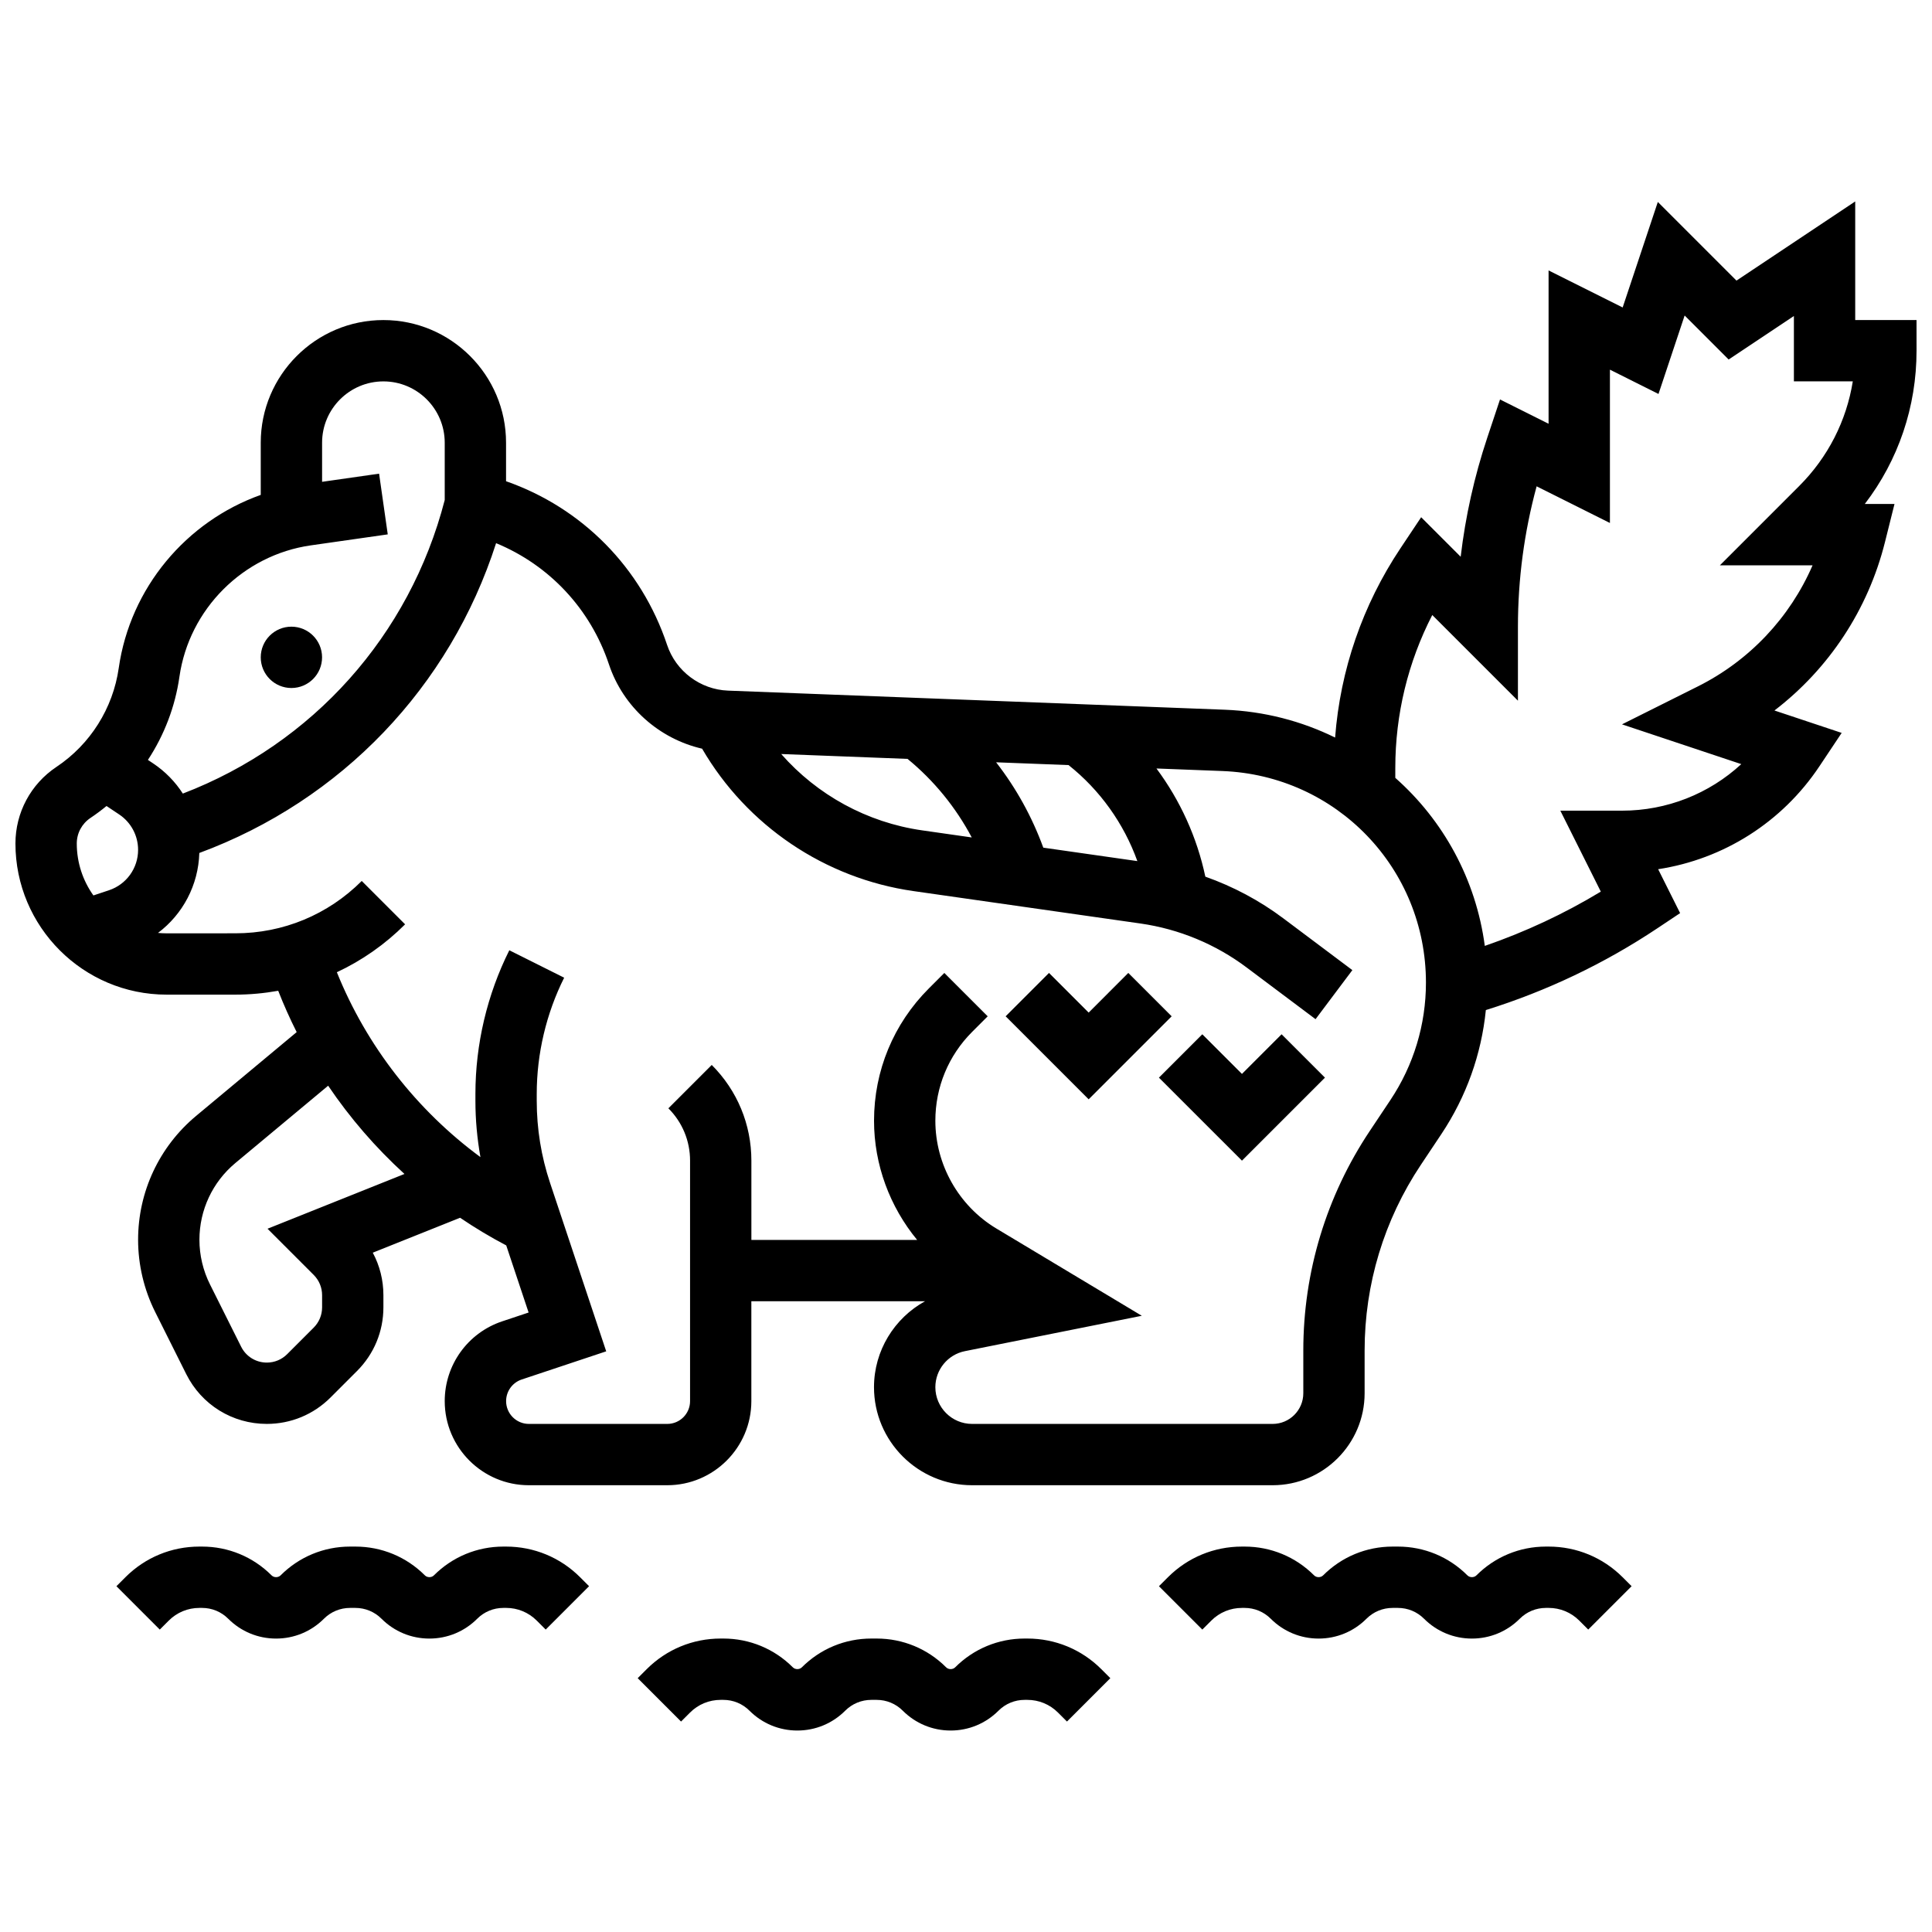 <?xml version="1.0" encoding="UTF-8"?>
<!-- Uploaded to: ICON Repo, www.svgrepo.com, Generator: ICON Repo Mixer Tools -->
<svg width="800px" height="800px" version="1.1" viewBox="144 144 512 512" xmlns="http://www.w3.org/2000/svg">
 <defs>
  <clipPath id="a">
   <path d="m148.09 197h503.81v341h-503.81z"/>
  </clipPath>
 </defs>
 <path d="m229.35 318.2c0 4.488-3.637 8.129-8.125 8.129-4.488 0-8.125-3.641-8.125-8.129s3.637-8.125 8.125-8.125c4.488 0 8.125 3.637 8.125 8.125"/>
 <path d="m443.01 401.84-10.504 10.508-10.508-10.508-11.492 11.492 22 22 21.996-22z"/>
 <path d="m473.13 428.6-10.508-10.504-11.492 11.492 22 21.996 21.996-21.996-11.492-11.492z"/>
 <g clip-path="url(#a)">
  <path d="m651.9 228.82h-16.25v-31.438l-31.469 20.98-20.84-20.84-9.32 27.961-19.633-9.812v40.629l-12.871-6.438-3.379 10.141c-3.43 10.281-5.781 20.836-7.043 31.543l-10.473-10.473-5.5 8.246c-10.031 15.047-15.941 32.238-17.305 50.141-8.855-4.352-18.746-6.969-29.262-7.375l-131.63-5.062c-7.332-0.281-13.816-5.148-16.137-12.109-6.836-20.508-22.551-36.344-42.68-43.383v-10.207c0-17.922-14.582-32.504-32.504-32.504s-32.504 14.582-32.504 32.504v13.832c-19.738 7.023-34.598 24.629-37.633 45.883-1.523 10.676-7.547 20.227-16.52 26.211-6.797 4.531-10.855 12.113-10.855 20.281 0 22.09 17.969 40.059 40.059 40.059h18.219c3.852 0 7.648-0.359 11.359-1.023 1.461 3.731 3.094 7.391 4.891 10.953l-26.648 22.207c-9.77 8.145-15.375 20.109-15.375 32.828 0 6.598 1.559 13.207 4.512 19.109l8.246 16.492c4.07 8.141 12.25 13.195 21.352 13.195 6.375 0 12.371-2.484 16.879-6.992l7.027-7.027c4.508-4.508 6.992-10.504 6.992-16.879v-3.207c0-3.996-0.977-7.844-2.816-11.27l23.137-9.254c3.93 2.66 8.008 5.113 12.23 7.328l5.93 17.785-6.981 2.328c-9.121 3.039-15.25 11.539-15.25 21.148 0 12.293 10 22.293 22.293 22.293h36.672c12.293 0 22.293-10 22.293-22.293v-26.465h46.027c-8.133 4.473-13.523 13.113-13.523 22.77 0 14.328 11.656 25.988 25.988 25.988h79.652c13.441 0 24.379-10.934 24.379-24.379v-11.332c0-17.559 5.148-34.566 14.891-49.176l5.457-8.184c6.594-9.891 10.602-21.129 11.781-32.852 16.133-5.031 31.422-12.316 45.512-21.711l5.969-3.981-5.82-11.637c17.312-2.652 32.844-12.43 42.734-27.27l5.902-8.852-17.816-5.938c14.414-11.043 24.805-26.699 29.289-44.629l2.523-10.098h-7.871c8.898-11.613 13.715-25.754 13.715-40.629l-0.004-8.121zm-206.49 143.38-24.926-3.562c-3-8.215-7.211-15.816-12.504-22.621l19.195 0.738c8.336 6.613 14.66 15.5 18.234 25.445zm-43.887-6.269-13.156-1.879c-14.598-2.086-27.801-9.375-37.34-20.227l33.48 1.289c6.988 5.719 12.793 12.848 17.016 20.816zm-175.16-77.402 20.395-2.914-2.297-16.09-15.105 2.16v-10.363c0-8.961 7.293-16.25 16.25-16.25 8.961 0 16.25 7.293 16.25 16.25v15.191c-9.281 35.891-34.98 64.59-69.402 77.793-2.016-3.125-4.668-5.863-7.867-7.996l-1.387-0.926c4.32-6.586 7.219-14.094 8.352-22.051 2.57-17.93 16.883-32.242 34.812-34.805zm-58.395 72.238c1.48-0.988 2.898-2.051 4.262-3.168l3.344 2.231c3.148 2.098 5.023 5.609 5.023 9.391 0 4.863-3.102 9.168-7.715 10.703l-4.129 1.375c-2.769-3.891-4.406-8.641-4.406-13.77 0-2.723 1.355-5.25 3.621-6.762zm46.93 108.86 12.23 12.23c1.438 1.438 2.231 3.352 2.231 5.387v3.207c0 2.035-0.793 3.949-2.231 5.387l-7.027 7.027c-1.438 1.438-3.352 2.231-5.387 2.231-2.902 0-5.516-1.613-6.812-4.211l-8.246-16.492c-1.836-3.656-2.805-7.75-2.805-11.84 0-7.883 3.473-15.297 9.527-20.344l24.586-20.488c5.789 8.562 12.586 16.422 20.223 23.387zm297.57-34.105-5.457 8.184c-11.527 17.285-17.621 37.41-17.621 58.188v11.332c0 4.481-3.644 8.125-8.125 8.125h-79.652c-5.367 0-9.734-4.367-9.734-9.734 0-4.625 3.289-8.641 7.828-9.547l46.883-9.375-38.535-23.121c-9.977-5.984-16.176-16.93-16.176-28.566 0-8.898 3.465-17.266 9.758-23.559l4.113-4.113-11.492-11.492-4.113 4.113c-9.359 9.363-14.516 21.812-14.516 35.051 0 11.641 4.184 22.809 11.43 31.59h-43.934v-21.012c0-9.582-3.731-18.59-10.504-25.363l-11.492 11.492c3.707 3.707 5.746 8.633 5.746 13.871v63.727c0 3.332-2.711 6.039-6.039 6.039h-36.672c-3.332 0-6.039-2.711-6.039-6.039 0-2.606 1.66-4.906 4.129-5.731l22.398-7.465-14.871-44.613c-2.352-7.035-3.539-14.359-3.539-21.773v-1.844c0-10.633 2.512-21.277 7.269-30.789l-14.535-7.269c-5.879 11.754-8.984 24.914-8.984 38.055v1.844c0 5.019 0.457 10.008 1.332 14.918-16.895-12.445-30.18-29.473-38.051-48.996 6.637-3.102 12.754-7.363 18.086-12.695l-11.492-11.492c-8.945 8.945-20.84 13.871-33.488 13.871l-18.219 0.008c-0.77 0-1.531-0.039-2.285-0.113 6.574-4.941 10.699-12.672 10.949-21.184 37.676-13.938 66.422-44.043 78.648-82.105 14.074 5.812 24.992 17.379 29.906 32.117 3.773 11.324 13.305 19.73 24.691 22.352 11.867 20.387 32.512 34.379 56.004 37.734l60.199 8.598c10.16 1.453 19.871 5.473 28.078 11.633l18.289 13.715 9.754-13-18.289-13.715c-6.293-4.719-13.285-8.441-20.676-11.055-2.195-10.387-6.652-20.188-12.953-28.664l17.465 0.672c30.254 1.168 53.953 25.793 53.953 56.07 0 11.117-3.258 21.879-9.426 31.129zm111.88-141.7c-6.008 13.84-16.707 25.238-30.418 32.094l-20.086 10.043 31.613 10.539c-8.508 7.856-19.73 12.336-31.602 12.336h-16.352l10.727 21.453c-9.719 5.875-20.012 10.68-30.742 14.383-2.352-17.668-11.016-33.301-23.719-44.531v-2.637c0-14.191 3.363-28.02 9.797-40.516l22.703 22.703v-19.617c0-12.602 1.664-25.078 4.953-37.195l19.426 9.715v-40.629l12.871 6.438 6.93-20.793 11.664 11.664 17.289-11.527v17.32h15.609c-1.676 10.461-6.578 20.105-14.215 27.742l-21.012 21.012z"/>
 </g>
 <path d="m278.11 553.86h-0.699c-6.961 0-13.504 2.711-18.426 7.633-0.625 0.625-1.754 0.625-2.383 0-4.922-4.922-11.465-7.633-18.426-7.633h-1.395c-6.961 0-13.504 2.711-18.426 7.633-0.625 0.625-1.754 0.625-2.383 0-4.922-4.922-11.465-7.633-18.426-7.633h-0.699c-7.41 0-14.379 2.887-19.617 8.125l-2.379 2.379 11.492 11.492 2.379-2.379c2.172-2.172 5.055-3.363 8.125-3.363h0.699c2.621 0 5.082 1.02 6.934 2.871 3.387 3.387 7.891 5.254 12.68 5.254 4.789 0 9.293-1.867 12.68-5.254 1.852-1.852 4.316-2.871 6.934-2.871h1.395c2.621 0 5.082 1.02 6.934 2.871 3.387 3.387 7.891 5.254 12.68 5.254s9.293-1.867 12.68-5.254c1.852-1.852 4.316-2.871 6.934-2.871l0.715-0.004c3.07 0 5.957 1.195 8.125 3.363l2.379 2.379 11.492-11.492-2.379-2.379c-5.238-5.234-12.207-8.121-19.617-8.121z"/>
 <path d="m554.39 553.86h-0.699c-6.961 0-13.504 2.711-18.426 7.633-0.625 0.625-1.754 0.625-2.383 0-4.922-4.922-11.465-7.633-18.426-7.633h-1.395c-6.961 0-13.504 2.711-18.426 7.633-0.625 0.625-1.754 0.625-2.383 0-4.922-4.922-11.465-7.633-18.426-7.633h-0.695c-7.41 0-14.379 2.887-19.617 8.125l-2.379 2.379 11.492 11.492 2.379-2.379c2.172-2.172 5.055-3.363 8.125-3.363h0.699c2.621 0 5.082 1.02 6.934 2.871 3.387 3.387 7.891 5.254 12.68 5.254 4.789 0 9.293-1.867 12.68-5.254 1.852-1.852 4.316-2.871 6.934-2.871h1.395c2.621 0 5.082 1.02 6.934 2.871 3.387 3.387 7.891 5.254 12.68 5.254 4.789 0 9.293-1.867 12.68-5.254 1.852-1.852 4.316-2.871 6.934-2.871l0.711-0.004c3.07 0 5.957 1.195 8.125 3.363l2.379 2.379 11.492-11.492-2.379-2.379c-5.238-5.234-12.207-8.121-19.617-8.121z"/>
 <path d="m416.25 578.23h-0.699c-6.961 0-13.504 2.711-18.426 7.633-0.625 0.625-1.754 0.625-2.383 0-4.922-4.922-11.465-7.633-18.426-7.633h-1.395c-6.961 0-13.504 2.711-18.426 7.633-0.625 0.625-1.754 0.625-2.383 0-4.922-4.922-11.465-7.633-18.426-7.633h-0.695c-7.41 0-14.379 2.887-19.617 8.125l-2.379 2.379 11.492 11.492 2.379-2.379c2.172-2.172 5.055-3.363 8.125-3.363h0.699c2.621 0 5.082 1.02 6.934 2.871 3.387 3.387 7.891 5.254 12.68 5.254 4.789 0 9.293-1.867 12.68-5.254 1.852-1.852 4.316-2.871 6.934-2.871h1.395c2.621 0 5.082 1.02 6.934 2.871 3.387 3.387 7.891 5.254 12.68 5.254 4.789 0 9.293-1.867 12.68-5.254 1.852-1.852 4.316-2.871 6.934-2.871h0.711c3.07 0 5.957 1.195 8.125 3.363l2.379 2.379 11.492-11.492-2.379-2.379c-5.238-5.238-12.207-8.125-19.617-8.125z"/>
</svg>